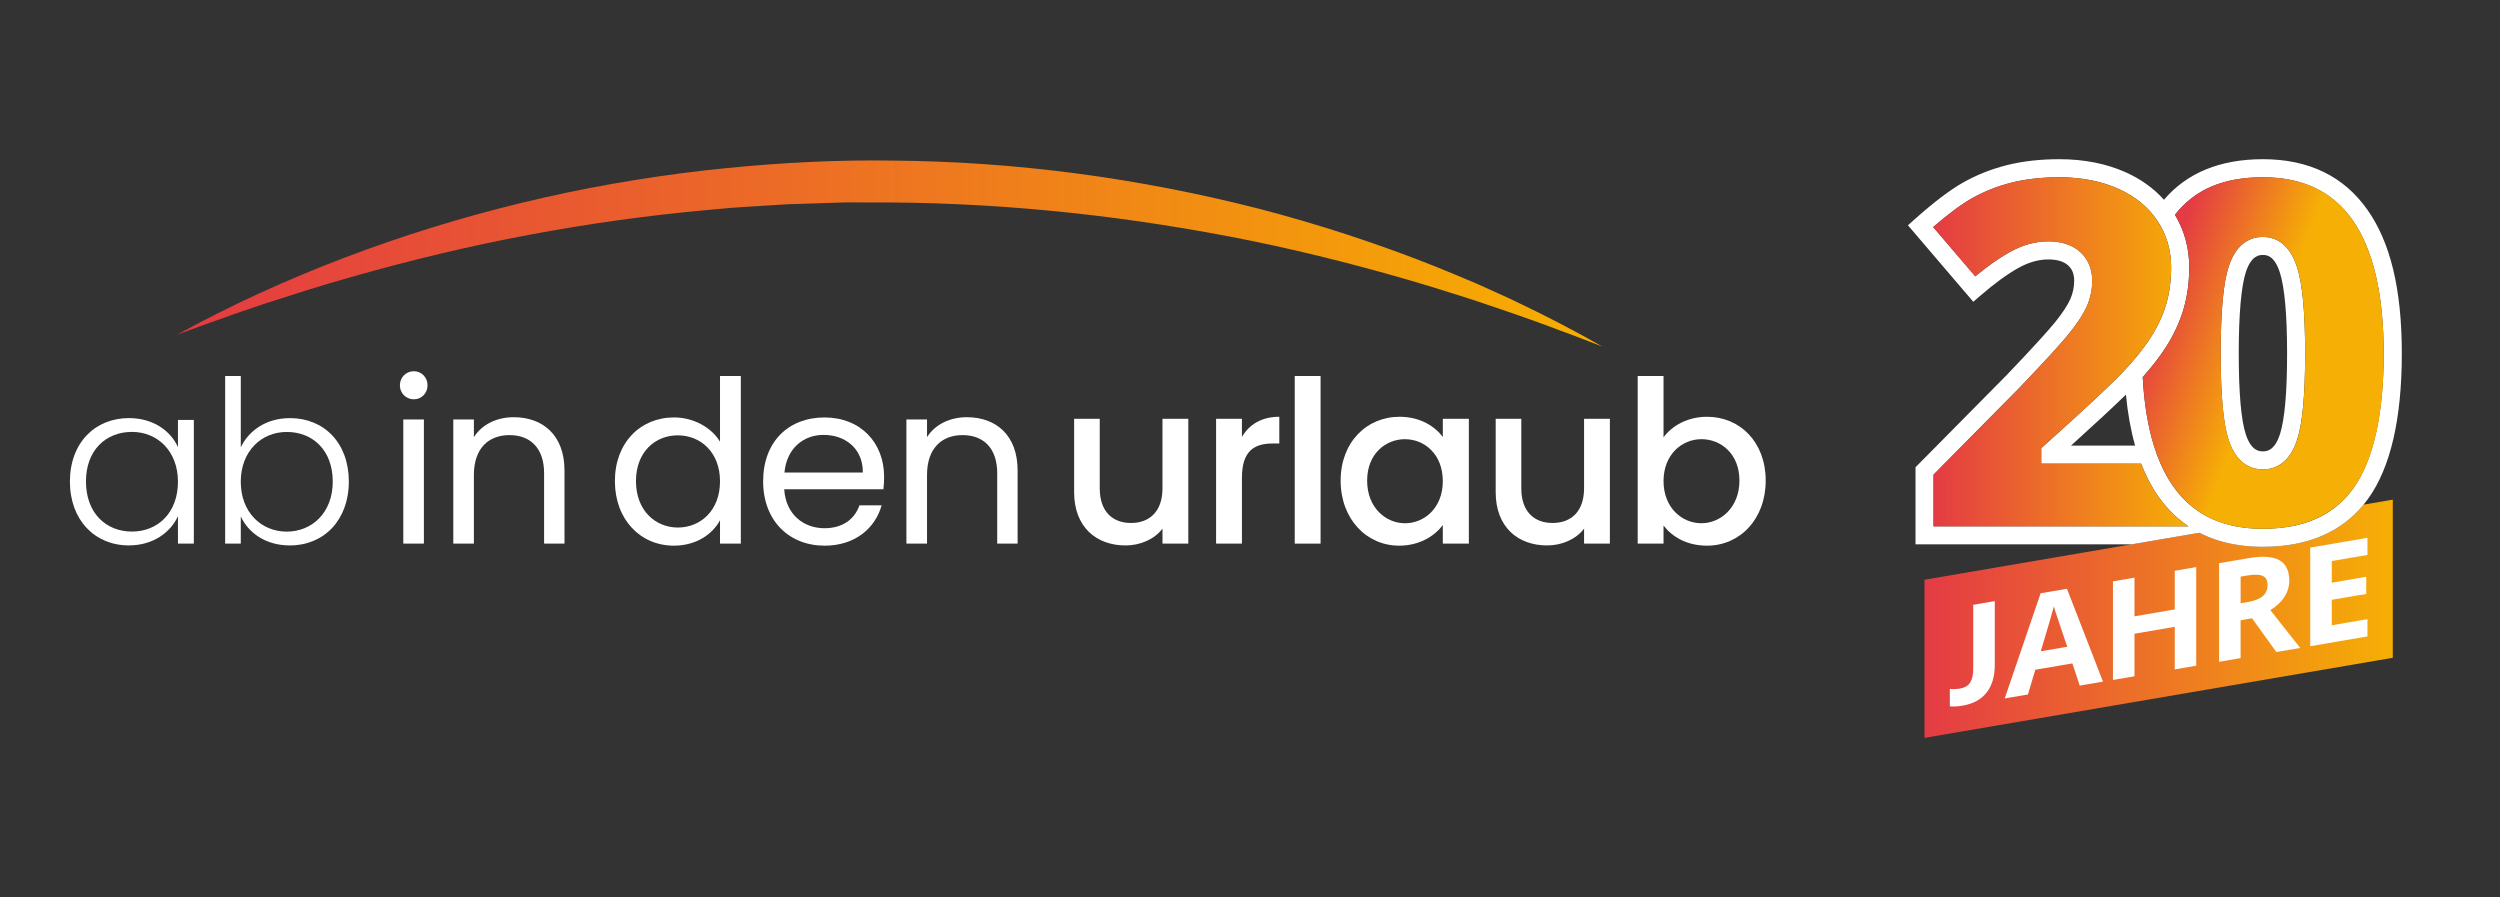 <?xml version="1.0" encoding="UTF-8"?>
<svg id="Ebene_1" data-name="Ebene 1" xmlns="http://www.w3.org/2000/svg" xmlns:xlink="http://www.w3.org/1999/xlink" viewBox="0 0 1102.1 395.47">
  <rect x="0" y="0" width="1102.1" height="395.47" fill="#333333" stroke="none"/>
  <defs>
    <linearGradient id="BRAND_GRADIENT_" data-name="BRAND GRADIENT " x1="78.05" y1="111.73" x2="706.29" y2="111.73" gradientUnits="userSpaceOnUse">
      <stop offset="0" stop-color="#e43a42"/>
      <stop offset=".99" stop-color="#f7ae00"/>
    </linearGradient>
    <linearGradient id="Unbenannter_Verlauf_4" data-name="Unbenannter Verlauf 4" x1="848.4" y1="-7558.38" x2="1054.83" y2="-7558.38" gradientTransform="translate(0 -7285.6) scale(1 -1)" gradientUnits="userSpaceOnUse">
      <stop offset="0" stop-color="#e43b44"/>
      <stop offset="1" stop-color="#f6af05"/>
    </linearGradient>
    <linearGradient id="Unbenannter_Verlauf_4-2" data-name="Unbenannter Verlauf 4" x1="852.23" y1="-7440.68" x2="964.74" y2="-7440.68" xlink:href="#Unbenannter_Verlauf_4"/>
    <linearGradient id="Unbenannter_Verlauf_5" data-name="Unbenannter Verlauf 5" x1="943.76" y1="-7421.65" x2="1053.77" y2="-7461.69" gradientTransform="translate(0 -7285.6) scale(1 -1)" gradientUnits="userSpaceOnUse">
      <stop offset=".04" stop-color="#e43b44"/>
      <stop offset=".5" stop-color="#f6af05"/>
    </linearGradient>
  </defs>
  <g>
    <g>
      <path d="m56.88,184.32c10.98,0,18.47,5.89,21.57,12.78v-11.98h7v54.52h-7v-12.08c-3.19,6.99-10.78,12.88-21.67,12.88-14.87,0-25.96-11.08-25.96-28.16s11.08-27.97,26.06-27.97m1.3,6.09c-11.48,0-20.28,7.99-20.28,21.87s8.79,22.07,20.28,22.07,20.27-8.39,20.27-21.97-9.08-21.97-20.27-21.97" fill="#fff" stroke-width="0"/>
      <path d="m127.82,184.32c14.98,0,25.96,10.88,25.96,27.97s-11.08,28.16-25.96,28.16c-10.89,0-18.38-5.69-21.67-12.78v11.98h-6.89v-73.9h6.89v31.46c3.39-7.19,10.98-12.88,21.67-12.88m-1.41,6.09c-11.08,0-20.27,8.39-20.27,21.97s9.18,21.97,20.27,21.97,20.28-8.29,20.28-22.07-8.79-21.87-20.28-21.87" fill="#fff" stroke-width="0"/>
      <path d="m176.29,169.84c0-3.49,2.7-6.19,6.2-6.19,3.3,0,5.99,2.7,5.99,6.19s-2.69,6.19-5.99,6.19c-3.5,0-6.2-2.69-6.2-6.19m1.5,15.08h9.08v54.73h-9.08v-54.73Z" fill="#fff" stroke-width="0"/>
      <path d="m239.87,208.69c0-11.19-6.1-16.88-15.28-16.88s-15.68,5.8-15.68,17.58v30.26h-9.08v-54.73h9.08v7.79c3.6-5.69,10.19-8.79,17.57-8.79,12.69,0,22.37,7.79,22.37,23.47v32.26h-8.99v-30.96Z" fill="#fff" stroke-width="0"/>
      <path d="m297.13,184.02c8.59,0,16.48,4.4,20.28,10.69v-28.96h9.18v73.9h-9.18v-10.28c-3.3,6.09-10.39,11.18-20.37,11.18-14.69,0-25.97-11.48-25.97-28.46s11.28-28.07,26.06-28.07m1.7,7.89c-9.98,0-18.47,7.29-18.47,20.18s8.49,20.47,18.47,20.47,18.58-7.49,18.58-20.37-8.6-20.27-18.58-20.27" fill="#fff" stroke-width="0"/>
      <path d="m363.48,240.55c-15.57,0-27.06-10.98-27.06-28.36s11.09-28.16,27.06-28.16,26.27,11.18,26.27,26.16c0,2-.1,3.6-.3,5.5h-43.74c.69,11.08,8.49,17.17,17.77,17.17,8.2,0,13.39-4.2,15.38-10.08h9.79c-2.79,9.99-11.58,17.78-25.16,17.78m-17.67-32.26h34.55c.1-10.68-7.9-16.58-17.28-16.58-8.88,0-16.28,5.89-17.27,16.58" fill="#fff" stroke-width="0"/>
      <path d="m439.62,208.69c0-11.19-6.09-16.88-15.28-16.88s-15.67,5.8-15.67,17.58v30.26h-9.09v-54.73h9.09v7.79c3.59-5.69,10.19-8.79,17.57-8.79,12.69,0,22.36,7.79,22.36,23.47v32.26h-8.99v-30.96Z" fill="#fff" stroke-width="0"/>
      <path d="m523.85,239.65h-11.38v-6.59c-3.6,4.69-9.79,7.39-16.28,7.39-12.88,0-22.67-8.09-22.67-23.47v-32.36h11.29v30.66c0,10.08,5.5,15.27,13.78,15.27s13.88-5.19,13.88-15.27v-30.66h11.38v55.02Z" fill="#fff" stroke-width="0"/>
      <path d="m547.49,239.65h-11.39v-55.02h11.39v7.99c3.2-5.49,8.69-8.89,16.48-8.89v11.78h-2.9c-8.39,0-13.58,3.49-13.58,15.18v28.96Z" fill="#fff" stroke-width="0"/>
      <rect x="570.77" y="165.75" width="11.39" height="73.9" fill="#fff" stroke-width="0"/>
      <path d="m616.98,183.73c9.29,0,15.68,4.39,19.07,8.89v-7.99h11.48v55.02h-11.48v-8.18c-3.5,4.69-10.09,9.08-19.28,9.08-14.28,0-25.76-11.69-25.76-28.66s11.48-28.16,25.97-28.16m2.39,9.88c-8.48,0-16.68,6.39-16.68,18.28s8.2,18.78,16.68,18.78,16.68-6.69,16.68-18.57-8.09-18.48-16.68-18.48" fill="#fff" stroke-width="0"/>
      <path d="m709.7,239.65h-11.38v-6.59c-3.6,4.69-9.79,7.39-16.29,7.39-12.88,0-22.67-8.09-22.67-23.47v-32.36h11.29v30.66c0,10.08,5.49,15.27,13.78,15.27s13.89-5.19,13.89-15.27v-30.66h11.38v55.02Z" fill="#fff" stroke-width="0"/>
      <path d="m752.52,183.73c14.58,0,25.87,11.18,25.87,28.16s-11.39,28.66-25.87,28.66c-9.08,0-15.58-4.1-19.17-8.89v7.99h-11.39v-73.9h11.39v27.06c3.59-4.99,10.49-9.08,19.17-9.08m-2.5,9.88c-8.49,0-16.67,6.69-16.67,18.48s8.19,18.57,16.67,18.57,16.79-6.89,16.79-18.78-8.2-18.28-16.79-18.28" fill="#fff" stroke-width="0"/>
    </g>
    <path d="m310.87,75.1c-27.18,3.11-54.17,7.84-80.71,14.27-26.54,6.43-52.66,14.49-78.11,24.17-25.45,9.67-50.25,20.95-74,34.01,3.19-1.15,6.37-2.31,9.54-3.5,3.16-1.2,6.38-2.27,9.56-3.41,6.34-2.34,12.77-4.44,19.14-6.64,12.85-4.13,25.65-8.3,38.62-11.89,25.86-7.39,51.98-13.65,78.3-18.59,26.32-4.95,52.84-8.64,79.45-11.02l9.98-.9c3.33-.29,6.67-.43,10-.66l9.99-.62,5-.3,5.01-.15c6.67-.18,13.34-.49,20.01-.64l20.03.03c53.4.37,106.71,6.3,159.2,16.95,26.24,5.39,52.24,12.09,77.99,19.86,6.44,1.94,12.83,4.05,19.26,6.05,6.37,2.18,12.78,4.27,19.15,6.5,6.36,2.25,12.74,4.48,19.04,6.92,6.38,2.26,12.63,4.83,18.99,7.2-11.77-6.72-23.82-12.99-36.07-18.85-3.04-1.52-6.14-2.91-9.23-4.31l-9.29-4.21c-6.26-2.64-12.52-5.31-18.84-7.85-25.3-10.07-51.27-18.57-77.7-25.45-52.9-13.54-107.57-20.93-162.34-21.28-2.67-.04-5.34-.06-8.02-.06-24.71,0-49.4,1.64-73.93,4.37" fill="url(#BRAND_GRADIENT_)" stroke-width="0"/>
  </g>
  <g id="b">
    <path id="d" d="m1054.83,220.27v69.71l-206.44,35.3v-69.71l121.15-20.72c7.98,4.13,17.35,6.21,28.03,6.21,19.3,0,34.2-6.25,44.34-18.59l12.9-2.2h0Z" fill="url(#Unbenannter_Verlauf_4)" stroke-width="0"/>
    <path id="e" d="m865.18,311.08c-2.15.37-4.02.47-5.61.3v-7.67c1.64.12,3.13.06,4.48-.17,2.09-.36,3.58-1.24,4.48-2.65.9-1.41,1.35-3.46,1.35-6.13v-28.13l9.5-1.63v28.07c0,5.07-1.19,9.14-3.59,12.21-2.39,3.06-5.93,5-10.61,5.8h0Zm51.66-8.83l-3.25-9.79-16.34,2.79-3.25,10.9-10.24,1.75,15.82-46.35,11.62-1.99,15.88,40.93-10.24,1.75Zm-5.52-17.13c-3-8.86-4.7-13.88-5.07-15.04-.38-1.16-.65-2.09-.81-2.77-.67,2.65-2.61,9.26-5.79,19.81l11.68-2h0Zm56.87,8.35l-9.47,1.62v-18.76l-17.75,3.04v18.76l-9.5,1.63v-43.47l9.5-1.63v17.04l17.75-3.04v-17.04l9.47-1.62v43.47h0Zm19.56-20.03v16.68l-9.5,1.63v-43.47l13.06-2.23c6.09-1.04,10.6-.74,13.52.91,2.92,1.65,4.38,4.67,4.38,9.05,0,2.56-.73,4.96-2.18,7.2-1.45,2.24-3.51,4.15-6.16,5.74,6.74,8.62,11.14,14.18,13.18,16.69l-10.55,1.8-10.7-14.85-5.06.86h0Zm0-7.49l3.07-.52c3-.51,5.22-1.38,6.65-2.59,1.43-1.22,2.15-2.86,2.15-4.95s-.73-3.4-2.19-4.03c-1.46-.62-3.73-.67-6.79-.15l-2.88.49v11.75h0Zm55.92,7l-15.72,2.69v-11.21l15.18-2.6v-7.55l-15.18,2.6v-9.55l15.72-2.69v-7.55l-25.23,4.31v43.47l25.23-4.31v-7.61h0Z" fill="#fff" stroke-width="0"/>
    <path id="f" d="m1043.6,92.41c-10.39-14.75-25.87-22.23-46.01-22.23-18.86,0-33.51,6.01-43.64,17.89q.45.51,0,0h0c-4.46-5.02-10.08-9.07-16.79-12.09-8.59-3.85-18.44-5.8-29.29-5.8-8.51,0-16.31.89-23.19,2.63-6.9,1.75-13.38,4.33-19.25,7.65-5.82,3.29-13.03,8.76-21.43,16.27l-2.9,2.59,28.81,33.72,3.03-2.62c6.24-5.4,11.87-9.52,16.75-12.25,4.5-2.52,8.97-3.8,13.28-3.8,3.84,0,6.77.87,8.7,2.59,1.85,1.65,2.71,3.82,2.71,6.85,0,2.77-.57,5.46-1.68,8-1.2,2.73-3.43,6.12-6.61,10.08-3.34,4.16-10.6,12.08-21.57,23.56l-40.08,40.53v33.99h95.25l29.88-5.11c4.64,2.4,9.75,4.1,15.3,5.11,1.47.27,2.98.49,4.51.66.04,0,.08,0,.12.01.38.04.77.08,1.16.11.21.02.41.04.62.06.33.03.66.05.99.07.28.02.57.04.85.05.29.02.58.03.87.05.36.02.73.03,1.1.04.23,0,.45.02.68.02.61.01,1.22.02,1.83.02,19.3,0,34.2-6.25,44.34-18.59.7-.85,1.37-1.73,2.03-2.63,9.85-13.67,14.84-35.19,14.84-63.95s-5.11-49.16-15.2-63.48h0Zm-191.22,139.6v-22.76l37.81-38.23.05-.05c11.3-11.82,18.52-19.7,22.05-24.1,3.67-4.57,6.18-8.44,7.69-11.86,1.56-3.55,2.36-7.32,2.36-11.21,0-5.31-1.81-9.61-5.37-12.79-3.43-3.06-8.14-4.61-14-4.61s-11.46,1.62-17.17,4.82c-4.51,2.53-9.55,6.08-15,10.59l-18.56-21.72c6.71-5.8,12.45-10.07,17.12-12.7,5.27-2.98,11.09-5.28,17.3-6.86,6.23-1.58,13.38-2.39,21.23-2.39,9.71,0,18.47,1.72,26.03,5.11,7.38,3.31,13.16,8.06,17.19,14.12,4.01,6.03,6.04,12.91,6.04,20.44,0,5.84-.74,11.3-2.18,16.23-1.45,4.93-3.74,9.86-6.79,14.64-3.12,4.88-7.34,10.13-12.56,15.6-5.33,5.58-16.91,16.38-34.43,32.09l-1.32,1.19v6.85h44.02c2.11,5.46,4.66,10.32,7.65,14.55,3.74,5.3,8.15,9.66,13.22,13.06h-112.36Zm88.85-35.57h-28.24c10.76-9.73,18.85-17.24,24.21-22.48h0c.78,8.23,2.13,15.73,4.04,22.48h0Zm96.26,18.76c-2.79,3.88-6.04,7.12-9.76,9.71-7.07,4.96-15.86,7.63-26.53,8.11-1.19.05-2.39.09-3.62.09-4.19,0-8.11-.34-11.77-1.04-.1-.02-.2-.04-.31-.07-11.69-2.27-20.75-8.1-27.49-17.65-2.09-2.96-3.94-6.29-5.55-9.96-1.09-2.49-2.08-5.15-2.95-7.96-2.67-8.59-4.31-18.67-4.92-30.18,4.11-4.59,7.57-9.05,10.27-13.3,3.46-5.42,6.05-11.03,7.72-16.68,1.66-5.65,2.51-11.87,2.51-18.47,0-8.42-2.12-16.18-6.29-23.11,8.67-11.13,21.37-16.55,38.77-16.55s30.57,6.17,39.51,18.86c9.12,12.95,13.75,32.76,13.75,58.89s-4.49,47.01-13.34,59.3h0Zm-39.91-110.76c-4.92,0-11.53,2.25-15.05,12.93-2.4,7.26-3.56,19.87-3.56,38.53s1.16,31.03,3.56,38.23c3.53,10.58,10.13,12.8,15.05,12.8s11.65-2.29,15.12-13.18c2.35-7.4,3.49-19.78,3.49-37.85s-1.16-30.6-3.55-38.11c-3.51-11.03-10.13-13.34-15.07-13.34h0Zm7.53,86.9c-2.43,7.63-6.14,7.63-7.53,7.63s-5.05,0-7.5-7.36c-2.09-6.28-3.15-18.29-3.15-35.71s1.07-29.68,3.16-36.04c2.46-7.46,6.12-7.46,7.5-7.46s5,0,7.48,7.8c2.11,6.63,3.17,18.64,3.17,35.7s-1.05,28.92-3.12,35.44h0Z" fill="#fff" stroke-width="0"/>
    <path id="h" d="m912.28,146.88c-3.53,4.4-10.75,12.28-22.05,24.1l-.05.05-37.81,38.23v22.76h112.36c-5.07-3.4-9.48-7.76-13.22-13.06-2.99-4.24-5.54-9.1-7.65-14.55h-44.02v-6.85l1.32-1.19c17.51-15.71,29.1-26.51,34.43-32.09.31-.32.6-.64.9-.96,2.95-3.15,5.58-6.23,7.84-9.19,1.41-1.86,2.69-3.67,3.82-5.44,3.06-4.79,5.34-9.71,6.79-14.64,1.45-4.92,2.18-10.38,2.18-16.23,0-5.49-1.09-10.63-3.23-15.35-.8-1.75-1.73-3.45-2.82-5.09-.61-.92-1.27-1.8-1.96-2.66-3.87-4.8-8.98-8.65-15.24-11.46-7.56-3.39-16.32-5.11-26.03-5.11-7.85,0-14.99.8-21.23,2.39-6.21,1.58-12.03,3.89-17.3,6.86-4.66,2.63-10.41,6.9-17.12,12.7l18.56,21.72c5.46-4.51,10.49-8.06,15-10.59,5.71-3.2,11.48-4.82,17.17-4.82s10.57,1.55,14,4.61c3.56,3.18,5.37,7.48,5.37,12.79,0,3.88-.79,7.65-2.36,11.21-1.51,3.41-4.02,7.29-7.69,11.86h0Z" fill="url(#Unbenannter_Verlauf_4-2)" stroke-width="0"/>
    <path id="j" d="m1050.84,155.9c0-26.13-4.62-45.95-13.74-58.9-8.94-12.69-21.86-18.85-39.51-18.85s-30.1,5.42-38.77,16.55c4.17,6.93,6.29,14.7,6.29,23.12,0,6.61-.84,12.82-2.51,18.47-1.67,5.65-4.26,11.26-7.72,16.68-2.71,4.24-6.16,8.7-10.27,13.29.35,6.7,1.06,12.92,2.11,18.64h.01c2.22,12.07,6,21.93,11.31,29.46,8.9,12.62,21.84,18.75,39.57,18.75s31.23-5.86,39.91-17.91c5.31-7.38,9.05-17.52,11.2-30.3h-.02c1.43-8.51,2.15-18.19,2.15-29h0Zm-38.11,37.84c-3.46,10.89-10.14,13.18-15.12,13.18s-11.52-2.22-15.05-12.8c-.82-2.45-1.49-5.51-2.02-9.22h-.02c-1.03-7.18-1.54-16.78-1.54-29,0-18.67,1.16-31.27,3.56-38.54,3.52-10.68,10.13-12.92,15.05-12.92s11.56,2.31,15.07,13.34c2.39,7.51,3.55,19.98,3.55,38.12,0,12.19-.52,21.77-1.58,29h.02c-.51,3.49-1.15,6.43-1.91,8.84h0Z" fill="url(#Unbenannter_Verlauf_5)" stroke-width="0"/>
  </g>
</svg>